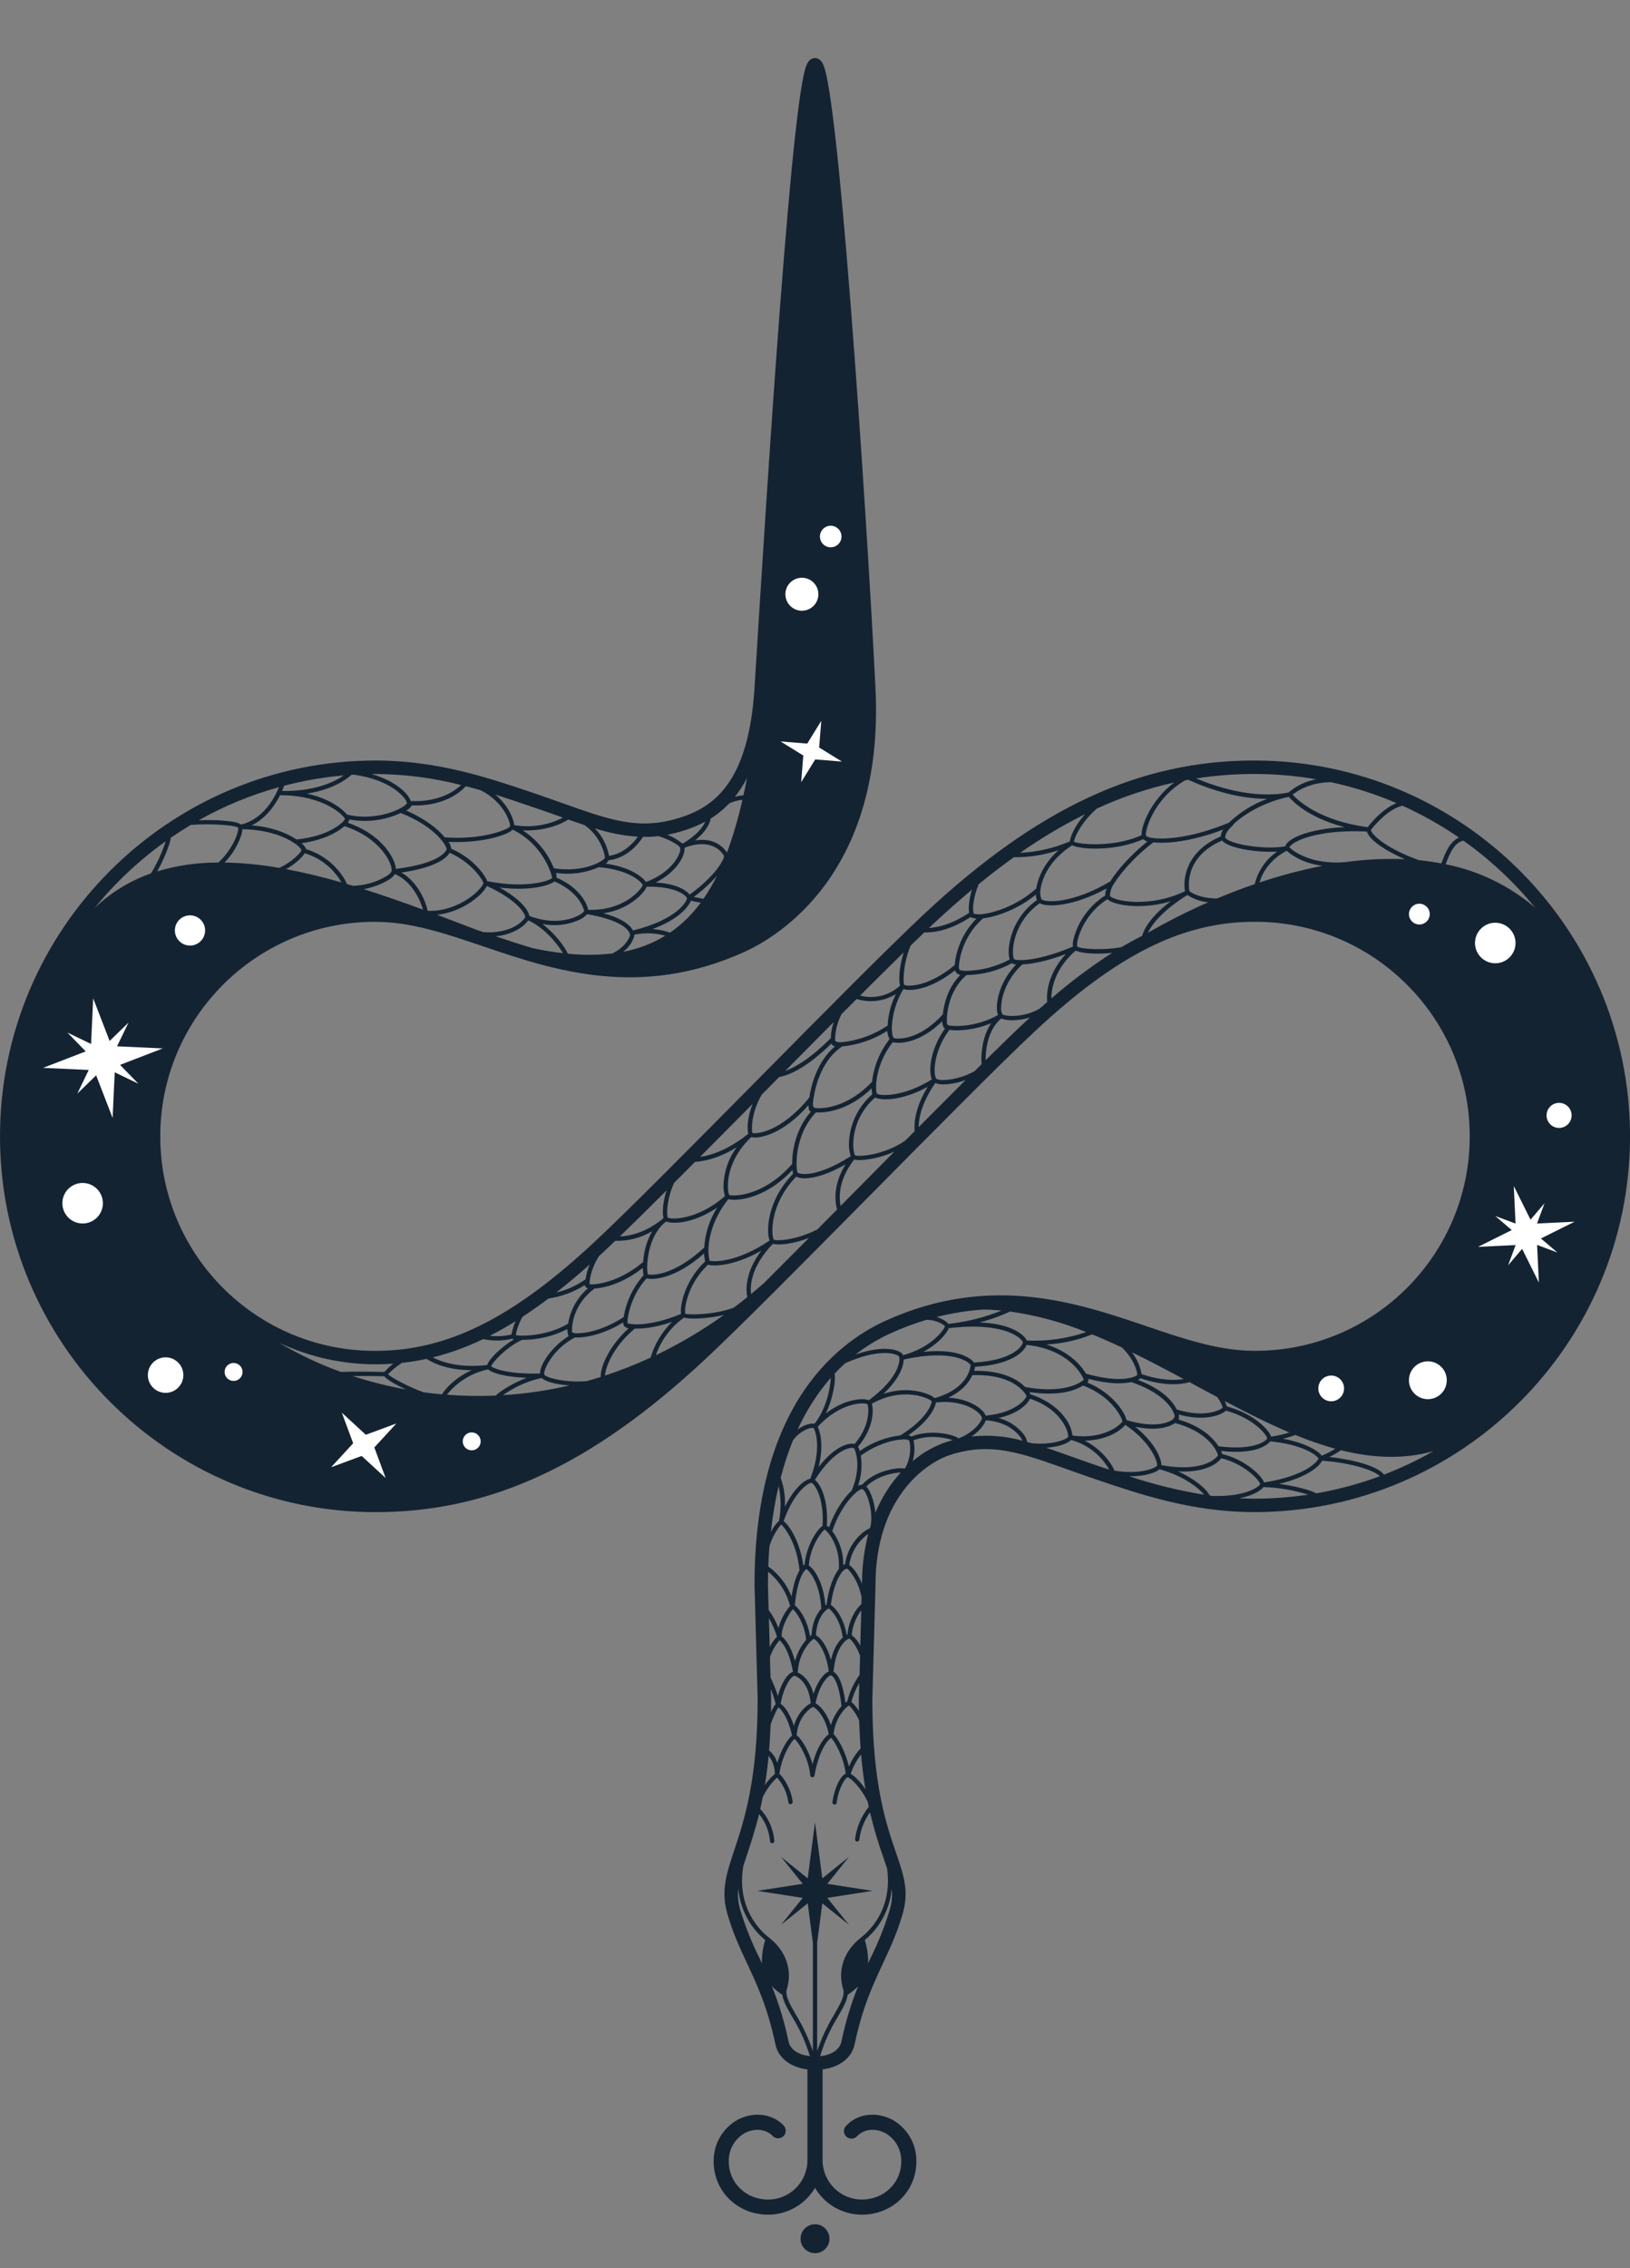 <?xml version="1.0" encoding="utf-8"?>
<!-- Generator: Adobe Illustrator 26.0.3, SVG Export Plug-In . SVG Version: 6.00 Build 0)  -->
<svg version="1.1" id="Ebene_1" xmlns="http://www.w3.org/2000/svg" xmlns:xlink="http://www.w3.org/1999/xlink" x="0px" y="0px"
	 viewBox="0 0 668.41 930" style="enable-background:new 0 0 668.41 930;" xml:space="preserve">
<rect x="0" y="0" width="668.41" height="930" fill="#808080" stroke="none"/>
<style type="text/css">
	.st0{fill:#142332;}
	.st1{fill:#FFFFFF;}
</style>
<g id="Ebene_2_00000058571036560168538090000006346915739535274648_">
	<g id="Ebene_1-2">
		<path class="st0" d="M334.21,911.96c-3.28,0-5.93,2.66-5.93,5.93c0,3.28,2.66,5.93,5.93,5.93c3.27,0,5.93-2.66,5.93-5.93
			C340.13,914.61,337.48,911.96,334.21,911.96z"/>
		<path class="st0" d="M514.32,311.81c-47.02,0-88.68,19.33-135.09,62.69c-14.75,13.78-40.83,40.15-68.51,68.12l-0.27,0.28
			c-25.88,26.16-52.64,53.21-66.42,66.07c-33.67,31.46-60.57,44.89-89.94,44.89c-48.57,0.23-88.14-38.96-88.37-87.53
			s38.96-88.14,87.53-88.37c0.28,0,0.56,0,0.84,0c14.48,0,28.84,4.88,44.07,10.05c28.54,9.69,64.05,21.76,107.07,2.29
			c13.58-6.14,57.59-32.12,53.77-108.32c-1.83-36.44-5.79-101.1-10.17-156.96c-2.32-29.57-4.47-53.03-6.39-69.74
			c-1.07-9.31-2.07-16.51-2.97-21.4c-1.12-6.08-2.09-10.06-5.27-10.06s-4.14,3.98-5.23,10.06c-0.87,4.86-1.84,12.05-2.87,21.37
			c-1.8,16.28-3.87,39.72-6.16,69.64c-4.14,54.12-8.13,118.32-10.51,156.67l-0.02,0.38c-2.45,39.46-17.11,49.18-31.12,53.48
			c-16.33,5.02-28.11,0.83-47.62-6.12c-3.55-1.26-7.21-2.57-11.23-3.93c-18.71-6.36-39.93-13.56-65.34-13.56
			C69.13,311.81,0,380.93,0,465.9s69.13,154.09,154.09,154.09c47.02,0,88.68-19.34,135.09-62.69
			c14.73-13.77,40.78-40.09,68.36-67.97l0.2-0.2c25.97-26.25,52.82-53.39,66.64-66.3c33.68-31.46,60.58-44.89,89.94-44.89
			c48.57-0.23,88.14,38.95,88.37,87.53c0.23,48.57-38.95,88.14-87.53,88.37c-0.28,0-0.56,0-0.85,0c-14.48,0-28.84-4.88-44.07-10.05
			c-28.53-9.7-64.04-21.76-107.07-2.29c-10.1,4.57-24.49,13.86-35.75,32.18c-11.96,19.46-18.02,45.03-18.02,76.08l1.29,46.84
			c0,33.11-5.56,49.84-9.61,62.05c-3.19,9.61-5.5,16.55-2.86,25.84c2.2,7.77,5.05,13.89,8.07,20.37
			c4.19,8.99,8.52,18.29,11.67,33.28c1.33,6.35,7.17,9.6,13.15,10.34v37.23c-0.01,8.9-7.23,16.12-16.13,16.13
			c-9.04,0-16.13-6.83-16.13-15.56c-0.15-4.79,2.35-9.27,6.5-11.67c4.85-2.53,9.31-1.22,11.57,1.2c1.21,1.21,3.18,1.21,4.38-0.01
			c1.15-1.15,1.21-3,0.14-4.23c-4.64-4.96-12.26-5.95-18.96-2.46c-6.19,3.47-9.97,10.07-9.83,17.16c0,12.2,9.81,21.76,22.33,21.76
			c7.9-0.01,15.22-4.19,19.23-11c4.01,6.81,11.32,10.99,19.23,11c12.52,0,22.33-9.56,22.33-21.76c0.14-7.1-3.64-13.69-9.83-17.16
			c-6.7-3.49-14.32-2.5-18.96,2.46c-1.21,1.21-1.22,3.17-0.01,4.38c1.21,1.21,3.17,1.22,4.38,0.01c0.05-0.05,0.1-0.1,0.15-0.16
			c2.26-2.42,6.72-3.72,11.57-1.2c4.15,2.39,6.65,6.88,6.5,11.67c0,8.72-7.08,15.56-16.13,15.56c-8.9-0.01-16.12-7.23-16.13-16.13
			v-37.24c6-0.75,11.82-3.99,13.15-10.32c3.15-14.99,7.48-24.29,11.67-33.28c3.02-6.48,5.87-12.6,8.07-20.37
			c2.61-9.18,0.36-15.71-2.74-24.75c-4.09-11.92-9.7-28.24-9.75-62.58l1.31-47.49c0-34.47,19.56-49.73,31.12-53.31
			c16.28-5.05,28.04-0.86,47.52,6.08c3.58,1.27,7.27,2.59,11.33,3.97c18.71,6.36,39.93,13.56,65.34,13.56
			c84.97,0,154.09-69.12,154.09-154.09S599.28,311.81,514.32,311.81z M567.52,604.61c-2.08-3.09-11.46-6.1-22.42-7.22
			c1.66-0.82,3.26-1.75,4.8-2.79c12.81,3.21,25.45,3.88,37.91,0.38C581.3,598.7,574.51,601.92,567.52,604.61L567.52,604.61z
			 M539.79,612.27c-2.57-1.4-9.01-3.06-15.3-3.86c11.55-2.74,16.53-7.18,17.67-9.5c12.84,0.89,21.79,4.28,23.68,6.34
			C557.39,608.39,548.67,610.74,539.79,612.27L539.79,612.27z M518.33,607.82c-0.1-0.28-0.22-0.56-0.37-0.82
			c-1.87-3.27-8.45-8.87-16.8-10.84c-0.1-0.44-0.25-0.87-0.45-1.27c14.18,1.58,18.91-2.37,20.19-3.92
			c13.35,1.27,19.24,5.8,19.76,7.04C540.32,599.21,535.32,605.19,518.33,607.82z M497.35,613.36c-0.41-0.05-0.83-0.11-1.24-0.16
			c-1.35-2.63-5.95-6.74-13-9.91c11.39,0.56,16.29-3.4,17.66-5.4c9.62,2.27,15.97,9.33,15.99,10.65
			C516.51,609.26,511.37,613.74,497.35,613.36L497.35,613.36z M423.1,591.74c-0.67-0.19-1.33-0.38-1.98-0.56
			c0.02-1.22-1.15-2.86-1.55-3.37c-2.61-3.16-6.15-5.4-10.11-6.41c8.22-1.85,11.9-5.74,12.93-7.92c13.97,4.76,15.9,14.7,15.66,15.61
			C437.54,590.04,431.94,592.58,423.1,591.74z M404.23,580.43c-0.42-0.97-1.07-1.83-1.88-2.51c-2.61-2.36-7.3-4.57-13.51-4.85
			c5.77-2.7,8.58-6.35,9.89-9.24c16.65-0.59,21.51,7.18,22.15,8.36c0.02,0.08,0.04,0.15,0.06,0.22
			C420.71,573.42,416.83,579.2,404.23,580.43L404.23,580.43z M370.97,602.1c-3.53-0.58-12.45,1.07-17.48,6.66
			c-0.55,0.01-1.1,0.12-1.61,0.33c1.36-3.95,1.74-8.18,1.11-12.31c6.64-4.69,12.79-6.27,16.43-6.55c0.04,0.01,0.08,0.01,0.12,0.01
			c0.08-0.01,0.2-0.02,0.34-0.04c0.96-0.15,1.95-0.03,2.85,0.33c0.57,0.86,1.25,6.44-1.51,11.32L370.97,602.1z M362.23,761.55
			c0.56,1.64,1.08,3.15,1.54,4.58c2.3,16.57-7.26,25.62-10.68,28.27l-0.02,0.02l0,0c-6.96,5.41-9.7,13.29-7.33,21.09
			c0.81,2.67-1.07,5.94-3.67,10.47c-2.88,4.72-5.22,9.74-6.98,14.98V796.6l2.11-16.22l10.92,8.79l-8.88-11.03l18.62-2.88
			l-18.62-2.88l8.88-11.03l-10.92,8.79l-2.99-22.97l-2.99,22.97l-10.92-8.79l8.88,11.03l-18.62,2.88l18.62,2.88l-8.88,11.03
			l10.92-8.79l2.11,16.22v44.38c-1.76-5.24-4.1-10.27-6.98-14.98c-2.6-4.53-4.48-7.8-3.67-10.47c2.37-7.8-0.37-15.68-7.33-21.09l0,0
			l-0.02-0.02c-3.49-2.7-13.39-12.07-10.53-29.29c0.46-1.47,0.98-3.02,1.53-4.7c1.56-4.7,3.33-10.04,4.95-16.67
			c2.57,3.2,4.14,7.09,4.5,11.18c0.05,0.45,0.42,0.79,0.87,0.79c0.03,0,0.06,0,0.09,0c0.48-0.05,0.83-0.48,0.78-0.96c0,0,0,0,0,0
			c-0.39-4.88-2.42-9.48-5.77-13.06c0.35-1.55,0.69-3.16,1.02-4.85c1.45-3.02,3.44-5.75,5.87-8.06c2.52,2.84,4.14,6.38,4.64,10.14
			c0.04,0.48,0.47,0.84,0.95,0.8c0.48-0.04,0.84-0.47,0.8-0.96l0,0c-0.45-4.92-3.77-10.22-5.43-11.46l-0.01-0.01
			c1.08-7.75,5.11-13.64,6.21-14.3c1.31,0.8,5.87,7.75,6.44,14.89c0.04,0.48,0.46,0.85,0.95,0.81c0.4-0.03,0.73-0.33,0.8-0.72
			c1.92-10.97,5.77-14.84,6.83-15.46c1.23,1.11,5.21,7.78,5.96,14.67c-2.5,1.18-4.78,6.7-5.44,11.72c-0.06,0.48,0.28,0.92,0.76,0.98
			c0.47,0.07,0.91-0.26,0.98-0.73c0-0.01,0-0.02,0-0.03c0.79-6.02,3.52-10.43,4.61-10.43l0,0c0.88,0.15,5.22,3.81,8.15,10.12
			c0.14,0.68,0.28,1.36,0.42,2.01c-3.09,3.8-5.04,8.4-5.63,13.26c-0.04,0.48,0.32,0.91,0.8,0.95c0,0,0,0,0,0c0.02,0,0.05,0,0.07,0
			c0.46,0,0.84-0.35,0.88-0.81c0.51-4.03,2.01-7.87,4.37-11.17C358.24,749.32,360.06,755.5,362.23,761.55L362.23,761.55z
			 M319.29,609.28c1.01,4.7,1.06,9.56,0.17,14.28c-1.4,1.31-2.54,2.87-3.36,4.6C316.79,621.81,317.85,615.5,319.29,609.28z
			 M325.16,590.57c1.48-2.05,3.5-3.65,5.83-4.63c0.81-0.4,1.72-0.56,2.62-0.48c0.84,1.22,3.43,8.67-1.34,20.81
			c-2.36,0.44-6.73,3.94-10.43,11.61c0.26-4.06-0.32-8.12-1.71-11.95C321.46,600.7,323.14,595.57,325.16,590.57z M370.49,558.45
			c0.05-0.34,0.07-0.68,0.08-1.02c19.95-4.5,26.97,1.08,27.42,2.27c0.02,0.09-0.25,9.44-14.73,13.55c-0.66-0.58-1.41-1.04-2.22-1.37
			c-1.62-0.74-9.03-3.68-18.8-0.39C368.83,565.34,370.21,560.5,370.49,558.45z M431.15,409.35c-0.05-4.4,1.67-12.42,9.95-19.62
			c1.58,0.82,4.99,1.27,8.94,1.27c2.03,0,4.05-0.11,6.07-0.34C447.35,396.27,439.01,402.52,431.15,409.35z M426.45,413.46
			c-6.21,3.77-14.12,3.45-15.42,2.38c-0.42-0.84-0.59-1.79-0.49-2.73c0.03-4.56,2.34-11.89,8.72-17.71
			c4.18-0.12,10.58-1.5,17.81-4.23c-6.88,7.44-8.15,15.35-7.62,19.64C428.46,411.68,427.46,412.56,426.45,413.46L426.45,413.46z
			 M402.52,436.32c-0.95,0.94-1.91,1.89-2.89,2.87c-6.58,3.74-14.6,4.24-15.67,3.07c-1.31-1.43-1.42-11,5.36-20.02
			c3.47,0.55,10.28,0.15,17.14-2.72c-3.39,4.95-3.95,11.15-4.02,14.04C402.43,433.95,402.42,435.12,402.52,436.32L402.52,436.32z
			 M371.21,467.67c-9,6.14-19.42,6.68-20.57,6.02l0,0c-0.32-0.37-0.96-2.7-0.68-6.3c0.58-6.75,3.79-13.01,8.94-17.42
			c2.8,1.49,11.43,1.18,21.53-4.37c-5.04,8.24-5.71,14.63-5.35,18.18C373.79,465.07,372.5,466.37,371.21,467.67z M348.85,474.04
			c-13.14,8.43-20.69,7.81-21.79,6.67c-0.71-1.15-1.66-14.96,7.52-24.62c0.61,0.04,1.17,0.04,1.46,0.04
			c3.52-0.06,12.35-1.17,21.4-9.9c-0.02,0.82,0.07,1.65,0.26,2.45c-5.79,4.99-9.25,12.16-9.57,19.8
			C348.02,470.35,348.26,472.25,348.85,474.04z M335.18,504.06c-8.71,4.48-16.77,4.81-17.84,4.22l-0.01-0.01
			c-1-1.29-2.2-14.02,9.17-25.85c2.83,1.53,10.09,0.8,20.27-5.05c-4.93,7.86-4.57,14.53-3.52,18.56
			C340.53,498.67,337.84,501.39,335.18,504.06z M314.98,505.02c0.02,1.23,0.21,2.45,0.59,3.62c-13.6,9.15-23.05,8.74-24.6,8.26
			c-0.29-1.38-0.44-2.79-0.47-4.2c0-0.23,0.01-0.47,0.02-0.71v-0.02c0.21-4.82,1.85-12.4,8.14-20.3c0.98,0.22,1.99,0.3,2.99,0.25
			c2.95-0.1,13.03-1.3,23.33-12.21c0.02,0.52,0.1,1.03,0.22,1.53C315.32,491.52,314.88,502.01,314.98,505.02L314.98,505.02z
			 M70.03,343.48c2.66-1.83,5.38-3.57,8.15-5.23c7.12-0.65,18.17-0.06,19.51,1.15c0.27,1.52-2.03,8.56-8.12,14.24
			c-8.5-0.03-16.96,1.19-25.11,3.63c1.98-3.51,3.62-7.19,4.91-11C69.66,345.35,69.88,344.42,70.03,343.48z M145.03,317.62
			c15.97,2.16,21.81,10.1,21.84,11.66c-0.03,0.15-0.44,0.76-1.85,1.64c-3.44,2.14-12.57,5.52-22.7,3.08
			c-2.02-2.46-7.28-6.62-16.5-8.61c11.11-1.72,16.71-6.22,18.31-7.72L145.03,317.62z M191.01,322.35c2.06,0.53,4.1,1.08,6.1,1.66
			c9.59,4.8,12.24,13.26,12.06,14.83c-0.95,1.29-11.36,5.62-26.81,4.48c-2.76-3.39-7.88-7.58-15.81-10.98
			c0.96-0.47,1.76-1.2,2.3-2.11c11.38,0.37,17.99-3.98,20.95-6.67C190.15,323.24,190.6,322.81,191.01,322.35L191.01,322.35z
			 M239.64,338.27c6.99,4.79,8.5,12.57,8.4,13.44c-0.41,1.23-8.64,6.26-20.91,4.3c-2.54-6.39-7.01-11.83-12.79-15.56
			c8.37,0.41,15.29-2.2,18.71-4.44C235.32,336.81,237.51,337.57,239.64,338.27L239.64,338.27z M99.43,339.98
			c10.44,0.17,17.6,3.2,21.27,5.7c0.08,0.09,0.17,0.16,0.28,0.22c0.05,0.02,0.11,0.06,0.17,0.09c1.58,1.14,2.41,2.14,2.44,2.64
			c-0.17,0.99-4.04,4.93-9.08,7.21c-7.4-1.31-14.89-2.04-22.41-2.2C96.97,348.55,99.21,342.76,99.43,339.98z M114.84,326.04
			c0.69,0.02,1.37,0.04,2.02,0.03c14.98,0.56,22.35,6.78,24.2,9.05c0.04,0.1,0.1,0.2,0.18,0.28c0.13,0.11,0.2,0.28,0.19,0.45
			c0,0.04-0.01,0.08-0.02,0.12c-0.9,1.42-6.48,6.86-19.85,8.22c-3.5-2.39-9.59-5.07-18.35-5.8
			C108.98,335.59,112.69,330.34,114.84,326.04z M164.32,333.33c14.81,5.85,19.05,13.89,18.8,14.91c-0.18,0.59-2.34,5.73-20.77,8.02
			c-0.38-4.45-5.78-14.1-19.69-18.92c0.18-0.26,0.33-0.54,0.42-0.84c0.08-0.16,0.13-0.32,0.17-0.49
			C150.38,337.31,157.74,336.38,164.32,333.33L164.32,333.33z M199.66,363.26c13.4,6.18,15.83,11.93,15.72,12.73
			c-0.33,1.09-5.35,7.03-17.13,6.2c-0.84-0.29-1.69-0.57-2.52-0.85c-5.37-2.05-10.88-4.16-16.48-6.26c6.4-0.79,12.4-3.53,17.19-7.85
			C197.73,366.11,198.82,364.76,199.66,363.26L199.66,363.26z M227.4,361.42c9.99,4.21,12.17,11.41,12.11,12.16
			c-0.55,1.29-9.19,6.91-22.42,1.98c-0.36-2.29-3.5-6.85-12.28-11.68C217.26,365.45,225.13,363.09,227.4,361.42L227.4,361.42z
			 M245.54,355.55c12.7,1.07,17.47,6.11,18.04,7.28c-0.5,1.85-7.94,10.78-22.4,10.19c-0.47-2.83-3.85-9.3-12.96-13.18
			c0.01-0.64-0.04-1.29-0.17-1.92C233.99,358.77,240.04,357.95,245.54,355.55L245.54,355.55z M263.86,365.67
			c0.54-0.63,0.98-1.35,1.32-2.11c12.26-0.26,16.24,3.75,16.54,4.71c0.05,1.03-3.87,8.77-22.15,13.22
			c-0.11-0.21-0.23-0.42-0.36-0.62c-1.34-1.95-4.48-4.46-11.75-6.42C257.52,372.94,262.76,367.05,263.86,365.67L263.86,365.67z
			 M287.34,370.11c-3.47,4.77-7.72,8.92-12.57,12.27c-2.33-0.82-4.76-1.31-7.22-1.45c10.67-3.94,14.26-8.85,15.2-10.5
			c0.21-0.37,0.39-0.75,0.54-1.15C284.06,369.48,285.3,369.73,287.34,370.11L287.34,370.11z M288.46,368.53
			c-1.42-0.26-2.92-0.54-3.98-0.77c3.46-2.55,6.64-5.45,9.51-8.65C292.38,362.38,290.53,365.53,288.46,368.53L288.46,368.53z
			 M240.78,374.83c11.92,2.01,15.77,5.26,16.99,7.03c0.15,0.22,0.28,0.45,0.39,0.7c-0.01,0.06-0.01,0.11,0,0.17
			c0.03,0.12,0.09,0.24,0.16,0.33c0.04,0.16,0.05,0.33,0.03,0.5c-0.01,0.06-1.15,4.36-7.26,7.37c-6.06,0.7-12.18,0.73-18.25,0.09
			c-1.33-3.04-5.37-8.33-10.38-12.17c5,1,10.2,0.44,14.87-1.61C238.62,376.69,239.8,375.86,240.78,374.83L240.78,374.83z
			 M260.07,383.93c0.05-0.23,0.06-0.47,0.05-0.7c4.21-0.87,8.56-0.73,12.7,0.41c-5.32,3.23-11.19,5.47-17.31,6.61
			C257.65,388.68,259.25,386.47,260.07,383.93L260.07,383.93z M124.93,349.83c6.39,1.9,11.79,6.19,15.1,11.97
			c-7.6-2.18-15.2-4.05-22.7-5.45C121.04,354.27,123.93,351.56,124.93,349.83L124.93,349.83z M161.94,358.39
			c7.3,3.07,10.6,11.31,11.51,14.55c-7.97-2.93-16.11-5.79-24.3-8.38c3.65-0.66,7.16-1.97,10.34-3.88
			C160.47,360.1,161.3,359.32,161.94,358.39L161.94,358.39z M195.24,365.94c-4.27,3.91-11.68,7.86-19.87,7.51
			c-0.56-3.05-3.6-11.57-10.79-15.71c14.36-2.08,18.57-6.02,19.8-8.09c9.29,4.05,13.69,11.37,13.84,12.38
			C198.22,362.49,197.41,363.96,195.24,365.94L195.24,365.94z M160.59,357.11c-0.03,0.2-0.28,0.93-2.05,2.09
			c-4.19,2.49-8.95,3.86-13.82,3.99c-0.82-0.25-1.65-0.5-2.48-0.74c-0.29-0.75-0.64-1.47-1.06-2.16
			c-3.55-5.81-9.1-10.12-15.61-12.12c-0.42-0.96-1.08-1.81-1.91-2.45c8.88-1.24,14.73-4.42,17.58-6.99
			C156.1,343.53,161.06,354.3,160.59,357.11L160.59,357.11z M212.87,380.77c1.47-0.88,2.75-2.05,3.76-3.43
			c6.88,3.15,12.3,10.1,14.2,13.47c-3.92-0.45-8.04-1.13-12.39-2.07c-5.27-1.54-10.34-3.21-15.21-4.86
			C206.65,383.61,209.95,382.55,212.87,380.77L212.87,380.77z M304.85,326.09c-1.18,0.09-2.34,0.3-3.48,0.62
			c1.91-2.42,3.57-5.02,4.97-7.76C305.88,321.35,305.38,323.73,304.85,326.09L304.85,326.09z M291.44,335.6
			c2.8-1.74,5.36-3.84,7.63-6.23c1.72-0.74,3.53-1.24,5.38-1.49c-1.63,7.36-3.75,14.61-6.34,21.69c-1.17-1.83-4.94-6.33-13.1-5
			c5.08-4.02,6.18-7.64,6.42-8.85C291.44,335.67,291.44,335.64,291.44,335.6L291.44,335.6z M296.9,350.95
			c0.05,0.92-2.22,7.07-14.08,15.86c-1.42-1.8-5.43-4.51-13.97-4.96c6.29-3.11,9.93-7.61,11.31-11.17c0.42-0.97,0.6-2.03,0.54-3.09
			C292.27,343.18,296.34,349.88,296.9,350.95L296.9,350.95z M278.88,347.47c0.17,0.87,0.04,1.78-0.37,2.57
			c-1.4,3.62-5.8,8.75-13.64,11.57c-1.48-2.17-6.54-6.12-16.5-7.51c0.53-0.35,0.95-0.84,1.23-1.41c6.73-0.63,11.85-5.96,14.04-9.55
			c2.13,0.03,4.26-0.08,6.37-0.33C274.54,344.19,278.35,346.52,278.88,347.47L278.88,347.47z M261.57,343.07
			c-2.12,2.99-6.37,7.16-11.84,7.81c-0.77-4.24-2.79-8.16-5.8-11.25C249.65,341.49,255.57,342.64,261.57,343.07L261.57,343.07z
			 M226.4,360.04c-1.42,1.24-10.95,4.35-26.6,1.23c-0.96-2.58-5.74-9.4-14.82-13.31c-0.06-1.02-0.43-2-1.08-2.79
			c12.95,0.63,23.71-2.51,26.37-5C222.77,346.32,226.28,358.4,226.4,360.04z M116.87,324.32c-0.39-0.01-0.81-0.01-1.21-0.02
			c0.34-0.78,0.61-1.49,0.84-2.14c8.03-2.1,16.22-3.52,24.48-4.24C137.49,320.36,129.87,324.26,116.87,324.32z M98.85,338.09
			c-0.29-0.24-0.62-0.43-0.98-0.56c-2.69-1.05-10.03-1.49-16.35-1.22c10.37-5.84,21.42-10.4,32.89-13.58
			C112.44,327.61,107.64,335.95,98.85,338.09z M157.55,564.27c1.18,1.42,4.72,3.48,8.89,5.42c-7.4-1.34-14.69-3.18-21.84-5.52
			C148.53,564.14,153.12,564.17,157.55,564.27L157.55,564.27z M174.91,557.15c2.99,1.91,8.92,4.63,18.51,4.65
			c-6.22,2.79-10.53,7.1-12.17,9.89c-2.59-0.23-5.15-0.52-7.68-0.87c-6.8-2.53-13.01-6.02-14.46-7.34c1.7-1.79,3.61-3.36,5.69-4.68
			C168.2,558.43,171.58,557.88,174.91,557.15L174.91,557.15z M198.14,549.03c3.95,0.86,8.04,0.81,11.96-0.15
			c0.18,0.13,0.38,0.23,0.59,0.3c-5.03,3.05-10.06,7.86-10.93,10.49c-11.18,1.26-18.38-1.09-22.3-3.12
			C184.6,554.76,191.53,552.24,198.14,549.03L198.14,549.03z M224.9,532.42c5.29-0.79,10.35-2.67,14.87-5.51
			c0.06,0.25,0.18,0.48,0.34,0.68c0.06,0.07,0.13,0.13,0.2,0.18c0.16,0.2,0.38,0.35,0.62,0.41c0.05,0.02,0.09,0.05,0.13,0.07
			c-4.33,3.72-7.19,8.85-8.1,14.48c-8.76,5.19-19.5,5.21-21.47,4.65c0.49-2.66,1.45-5.21,2.84-7.53
			C217.81,537.58,221.33,535.11,224.9,532.42z M247.8,513.01c1.38-1.29,2.89-2.72,4.51-4.27c5.31,0.15,10.55-1.21,15.11-3.92
			c-1.95,3.49-3.17,7.34-3.57,11.32c-0.05,0.42-0.09,0.86-0.12,1.3c-10.44,8.71-19.88,9.35-21.96,9.12
			c-0.06-1.46,0.44-6.11,3.8-11.5C246.32,514.38,247.06,513.7,247.8,513.01L247.8,513.01z M276.46,484.96
			c2.78-2.78,5.65-5.66,8.58-8.6c3.46-0.2,9.56-1.33,17.03-5.95c-3.3,4.47-5.17,9.83-5.37,15.38c-0.07,1.56,0.13,3.12,0.59,4.61
			c-11.7,10.2-22.48,9.57-23.46,8.82C273.4,498.44,273.16,492.06,276.46,484.96L276.46,484.96z M397.94,376.02
			c0.31,0.15,0.64,0.26,0.98,0.34c0.48,0.16,0.99,0.24,1.49,0.27c-5.09,5.14-8.24,11.88-8.94,19.08
			c-10.95,9.09-19.49,8.85-20.7,8.07c-0.49-1.15-0.45-8.93,2.7-16.13c1.96-1.91,3.82-3.69,5.56-5.36
			C382.91,382.43,389.54,381.54,397.94,376.02z M415.77,351.46c6.24,0.09,12.44-0.89,18.35-2.91c-7.05,6.26-8.76,13-9.17,15.72
			c-8.34,7.56-18.47,10.33-23.13,10.62c-0.8,0.01-1.6-0.06-2.38-0.21h-0.01c-0.23-0.2-0.59-1.52-0.26-4.27
			c0.35-2.71,1.08-5.37,2.16-7.88C406.17,358.56,410.98,354.87,415.77,351.46z M481.48,320.84c-9.76,7.45-13.55,17.96-13.36,21.62
			c-11.58,5.14-25.65,3.74-27.7,2.64c0.07-1.4,2.65-7.73,9.33-13.56C459.91,326.85,470.55,323.26,481.48,320.84L481.48,320.84z
			 M572.66,329.28c-5.82,2.38-10.56,8.21-11.82,9.86c-19.7-2.58-28.64-10.99-30.77-13.32c1.7-1.39,6.99-5.04,15.72-5.12
			C555,322.69,564,325.56,572.66,329.28L572.66,329.28z M598.27,343.4c-3.77,1.67-5.58,6.34-6.8,9.52
			c-0.14,0.37-0.28,0.73-0.42,1.08c-3.03-0.57-6.09-1.01-9.19-1.32c-13.21-4.75-19.25-10.26-19.72-12.35
			c1.09-1.44,6.69-8.42,12.92-10C583.17,333.98,590.94,338.36,598.27,343.4L598.27,343.4z M396.25,398.05
			c-0.1-0.03-0.21-0.04-0.32-0.02c-0.06,0.01-0.11,0.01-0.17,0.01c-0.79,0.02-1.58-0.12-2.3-0.43c-0.1-0.13-0.17-0.29-0.2-0.45l0,0
			c-0.02-0.11-0.03-0.22-0.04-0.33c0-0.05-0.01-0.1-0.01-0.15c0-0.15,0-0.3,0.01-0.48c0-0.05,0-0.11-0.01-0.16
			c0.69-7.53,4.24-14.52,9.92-19.51c5.46-0.64,14.3-3.68,21.66-9.78c0,0.78,0.13,1.56,0.4,2.29c-6.25,4.43-10.38,11.25-11.41,18.83
			c-0.28,1.84-0.21,3.72,0.23,5.54C408.53,396.34,402.45,397.93,396.25,398.05z M392.32,399c0.42,0.38,0.93,0.63,1.48,0.74
			c-5.53,5.57-6.85,12.94-7.17,16.14c-9.85,10.83-18.65,10.23-20.18,9.7c-0.17-0.35-0.32-0.72-0.45-1.09
			c-0.22-1.11-0.31-2.24-0.28-3.37c0.02-0.1,0.02-0.2,0.01-0.29c0.29-5.41,1.91-10.67,4.73-15.3c3.03,1.02,11.28,0.15,21.15-7.68
			l0.01,0.02c0.07,0.33,0.22,0.63,0.45,0.88c0.03,0.03,0.08,0.05,0.11,0.08C392.24,398.89,392.27,398.95,392.32,399L392.32,399z
			 M357.6,443.54c-9.65,10.18-19.44,11.11-23.09,10.79l-0.06-0.02c-0.56-0.14-1.07-0.26-1.12-1.48c0.03-0.59,0.1-1.32,0.22-2.16
			l0.02-0.13c0.01-0.05,0.01-0.09,0.01-0.14c0.86-5.81,3.89-16.29,11.76-21.33c6.57-0.68,12.9-2.86,18.49-6.38
			c0.08,1,0.32,1.97,0.71,2.89c0.06,0.17,0.12,0.35,0.19,0.52C360.79,431.15,358.31,437.19,357.6,443.54z M351.27,409.6
			c5.41,1.67,11.27,0.94,16.1-2.01c-2.01,4.02-3.16,8.41-3.37,12.89c-5.68,3.84-12.23,6.2-19.05,6.86c-1.46,0.04-2.05-0.23-2.3-0.48
			c-0.13-0.13-0.2-0.3-0.22-0.48c0.04-3.69,0.96-7.33,2.67-10.6C347.2,413.68,349.26,411.62,351.27,409.6L351.27,409.6z
			 M439.63,346.59c3.59,1.74,17.69,2.59,29.19-2.52c0.48,0.45,1.06,0.78,1.7,0.95c-6.13,4.89-12.17,11.36-15.23,16.37
			c-15.29,9.09-26.35,8.75-28.19,7.37c-0.34-0.83-0.53-1.72-0.56-2.63c0.01-0.36,0.03-0.76,0.08-1.2
			C426.93,362.37,428.79,353.57,439.63,346.59L439.63,346.59z M501.62,340.12c-0.06,0.09-0.13,0.19-0.18,0.28
			c-0.5,0.76-0.8,1.64-0.86,2.55c-15.14,6.46-15.42,18.65-14.65,22.45c-14.29,6.88-28.95,4.16-30.78,1.94
			c0.07-1.23,0.34-2.45,0.82-3.59c2.36-4.44,8.6-12.05,17.02-18.41C478.71,346.04,489.09,344.89,501.62,340.12L501.62,340.12z
			 M499.08,368.38c-7.16-0.06-10.59-2.41-11.34-3c-0.33-1.66-2.09-14.09,13.42-20.76c1.77,2.2,7.25,3.38,10.61,3.9
			c3.95,0.63,7.96,0.84,11.95,0.62c-4.6,3.17-7.87,7.92-9.19,13.34C509.24,364.3,504.07,366.29,499.08,368.38L499.08,368.38z
			 M486.9,366.95c2.57,1.7,5.53,2.73,8.6,2.97c-8.48,3.71-16.74,7.89-24.76,12.51C472.45,378.8,476.85,373.27,486.9,366.95z
			 M415.81,393.22c-0.28-0.36-0.72-2.61-0.18-6.01c1.17-6.83,5.04-12.9,10.73-16.86c3.32,1.82,14.1,1.21,27.44-6.09
			c-0.42,0.9-0.61,1.89-0.57,2.89c-6.52,4.13-11.2,10.61-13.07,18.1c-0.23,0.93-0.29,1.9-0.18,2.86
			C425.66,394.2,416.7,394.1,415.81,393.22z M441.76,388.1c-0.1-0.16-0.26-1.1,0.28-3.2c1.91-6.69,6.19-12.45,12.04-16.21
			c2.98,2.6,14.14,4.38,25.95,0.86c-7.55,5.77-10.73,10.77-11.67,14.15c-2.79,1.4-5.6,2.94-8.43,4.61
			C452.32,389.82,442.76,389.04,441.76,388.1L441.76,388.1z M527.61,348.8c1.45,1.35,6.11,5.03,14.65,6.21
			c-8.73,1.71-17.35,3.99-25.78,6.82C517.58,358.02,520.42,352.7,527.61,348.8L527.61,348.8z M551.67,353.47
			c-14.22,1.2-21.45-4.65-22.95-6.04c0.16-0.33,0.38-0.62,0.66-0.85c2.9-2.77,13.57-6.51,31.11-5.64c0.93,3.11,6.7,7.47,15.66,11.35
			C567.97,351.94,559.78,352.34,551.67,353.47L551.67,353.47z M528.49,326.71c1.55,1.82,8.16,8.64,22.89,12.42
			c-11.98,0.52-20.2,3.3-23.22,6.17c-0.51,0.46-0.9,1.03-1.14,1.68c-8.38,1.62-23.38-0.96-24.61-3.61c0.09-1.15,0.48-2.58,3.04-4.83
			c0.15-0.13,0.25-0.32,0.28-0.52C510.1,333.85,518.29,328.84,528.49,326.71L528.49,326.71z M503.93,337.31
			c-14.91,6.2-25.85,6.93-30.92,6.32c-0.09-0.03-0.18-0.05-0.27-0.05c-0.09,0-0.17-0.01-0.25-0.02c-0.86-0.06-1.69-0.32-2.43-0.75
			c-0.06-0.06-0.11-0.13-0.16-0.2c-0.48-1.49,2.72-14.82,16.05-22.66c0.45-0.08,0.9-0.16,1.34-0.24c5.78,2.67,18.68,7.82,32.27,7.82
			h0.04C513.77,329.69,508.44,333.02,503.93,337.31L503.93,337.31z M438.72,344.97c-6.47,2.77-13.37,4.36-20.4,4.7
			c8.46-5.93,17.35-11.22,26.6-15.84C440.83,338.45,438.91,342.88,438.72,344.97L438.72,344.97z M369.07,404.13
			c-4.41,4.06-10.59,5.6-16.39,4.07c6.51-6.51,12.54-12.49,17.9-17.73C368.74,396.23,368.42,401.87,369.07,404.13L369.07,404.13z
			 M340.67,425.67c-8.61,8.6-14.85,12.05-18.68,13.42c6.83-6.9,13.51-13.64,19.88-20.05C341.15,421.17,340.74,423.41,340.67,425.67
			L340.67,425.67z M314.37,446.79l0.33-0.34l4.83-4.88c3.44-0.58,10.6-3.15,21.43-13.72c0.1,0.31,0.28,0.58,0.52,0.8
			c0.29,0.2,0.62,0.32,0.97,0.37c-7.68,6.25-9.98,16.97-10.59,21.01c-11.82,14.42-21.89,14.96-23.33,14.5
			c-0.34-1.11-0.71-7.81,3.83-15.73L314.37,446.79z M324.86,477.22c-12.09,13.7-24.46,13.26-25.85,12.73
			c-0.67-1.3-2.48-12.67,9.04-23.75c0.52,0.15,1.07,0.21,1.61,0.19c1.78-0.01,10.82-0.73,21.91-13.29c-0.06,1.82,0.26,2.14,0.41,2.3
			c0.16,0.15,0.34,0.26,0.55,0.33C326.36,462.78,324.77,471.79,324.86,477.22z M306.84,464.85c-8.21,6.65-15.34,8.84-19.78,9.5
			c6.97-7.01,14.26-14.37,21.56-21.74C306.42,458.2,306.32,462.87,306.84,464.85z M273.2,500.8c0.62,0.26,1.27,0.41,1.94,0.46
			c4.34,0.42,11.48-1.06,18.97-6.18c-3.13,4.94-4.97,10.6-5.35,16.44c-12.26,11.36-21.21,11.49-23.11,10.96
			c-0.1-0.56-0.19-1.21-0.26-1.83c-0.02-0.73-0.02-1.62,0.05-2.62c0.01-0.05,0.01-0.09,0.01-0.14c0.32-4.71,1.86-11.76,6.76-16.29
			C272.54,501.35,272.87,501.07,273.2,500.8z M200.2,561.45c1.66,1.55,7.12,3.15,15.78,3.46c-5.54,2.09-10.61,5.28-12.7,7.28
			c-6.68,0.29-13.36,0.18-20.02-0.34C187.52,566.51,193.51,562.83,200.2,561.45L200.2,561.45z M232.66,544.93
			c-0.05,0.54,0.01,1.08,0.16,1.59c0.02,0.37,0.1,0.74,0.26,1.08c0.05,0.07,0.12,0.12,0.19,0.17c-7.03,4.3-11.85,11.67-11.85,15.38
			c-13.65,0.36-19.21-2.23-20.01-2.93c0.35-1.49,5.97-7.7,12.63-10.86C220.51,549.39,226.89,547.87,232.66,544.93L232.66,544.93z
			 M243.77,528.32c3.98-0.26,11.48-1.96,19.8-8.46c0.02,0.45,0.07,0.9,0.12,1.33c0.02,0.57,0.09,1.13,0.2,1.69
			c-4.28,4.83-7.1,10.77-8.15,17.14c-9.48,6.1-16.91,6.79-19.99,6.61c-0.71-0.15-1.05-0.28-1.19-0.48
			C234.46,543.74,234.82,535.09,243.77,528.32z M257.78,544.62c-8.64,7.83-11.72,16.67-11.42,19.93c-1.95,0.61-3.9,1.2-5.84,1.74
			c-9.12,0.69-16.73-1.51-17.29-2.66c-0.73-1.5,3.36-10.57,12.57-15.27c3.84,0.22,11.23-0.99,19.72-6.14
			c0.02,0.17,0.05,0.33,0.1,0.49c0.01,0.36,0.11,0.71,0.3,1.02c0.12,0.12,0.26,0.21,0.42,0.28
			C256.75,544.35,257.25,544.56,257.78,544.62z M222.1,564.98c1.54,1.49,6.01,2.7,11.5,3.06c-8.99,2.08-18.13,3.42-27.34,3.99
			C211.01,568.62,216.4,566.23,222.1,564.98z M248.09,563.99c0.1-2.51,2.54-11.17,12.26-19.27c3.34,0.12,8.49-0.42,15.26-2.73
			c-4.15,4.04-7.18,9.08-8.81,14.64C260.71,559.45,254.46,561.9,248.09,563.99L248.09,563.99z M280.46,540.23
			c1.37,0.31,2.78,0.45,4.19,0.4c4.11-0.05,8.2-0.55,12.2-1.5c-8.8,6.3-18.14,11.83-27.9,16.51
			C271.1,549.44,275.13,544.06,280.46,540.23L280.46,540.23z M279.27,538.72c-12.64,5.23-20.23,4.4-21.88,3.86
			c-0.04-0.07-0.07-0.15-0.08-0.23c-0.01-0.54,0.02-1.08,0.09-1.62v-0.02v-0.01c0.92-6.15,3.59-11.9,7.71-16.55
			c0.49,0.12,0.99,0.19,1.49,0.21c2.36,0.11,10.7-0.33,22.14-10.45c0.03,1.1,0.17,2.19,0.42,3.25
			C280.72,525.24,278.78,535.25,279.27,538.72L279.27,538.72z M240.13,524.52c-3.64,2.54-7.72,4.39-12.03,5.43
			c4.47-3.49,9.04-7.32,13.71-11.49C240.99,520.4,240.42,522.44,240.13,524.52L240.13,524.52z M209.78,547.14
			c-2.92,0.71-5.95,0.9-8.94,0.55c3.5-1.78,7.02-3.78,10.59-5.99C210.64,543.43,210.09,545.26,209.78,547.14L209.78,547.14z
			 M300.92,536.14c-8.06,2.98-18.14,3.05-19.93,2.48c-0.4-1.72,0.58-11.7,9.31-20.09c0.11,0.04,0.22,0.07,0.32,0.1
			c2.23,0.58,10.43,0.47,21.57-5.84c-7.02,9.3-6.24,16.74-5.75,19.05C304.62,533.33,302.77,534.75,300.92,536.14L300.92,536.14z
			 M359.57,448.36c-0.63-0.99-1.15-11.25,6.52-21.07c2.88,0.82,11.3,0.32,20.27-8.57c-0.03,0.67,0.1,1.33,0.38,1.94
			c0.06,0.27,0.17,0.53,0.34,0.76c0.12,0.13,0.27,0.23,0.43,0.3c-6.05,8.38-6.88,17.43-5.38,20.83
			C370.27,449.98,360.59,449.39,359.57,448.36L359.57,448.36z M389.19,420.46c-0.02-0.01-0.03-0.02-0.05-0.02
			c-0.3-0.08-0.57-0.25-0.77-0.49c-0.41-2.47,0.07-13.49,8-20.18c6.49-0.07,12.87-1.74,18.56-4.87c0.51,0.35,1.12,0.55,1.74,0.55
			c-5.92,6.12-7.97,13.38-7.88,18c-0.01,0.93,0.15,1.85,0.45,2.73C400.85,420.89,392.02,420.99,389.19,420.46L389.19,420.46z
			 M541.97,596.86c-1.53-2.18-6.98-5.37-15.91-6.97c1.74-0.4,3.46-0.92,5.13-1.54c5.34,2.21,10.81,4.1,16.38,5.65
			C545.78,595.11,543.91,596.06,541.97,596.86L541.97,596.86z M521.26,589.04c-0.07-0.21-0.16-0.41-0.25-0.6
			c-1.63-3.27-7.74-9.05-17.93-11.8c-0.22-0.76-0.52-1.5-0.87-2.21c8.92,4.72,17.77,9.19,26.54,12.9
			C526.29,588.08,523.79,588.65,521.26,589.04L521.26,589.04z M461.97,582.26c-0.64-2.97-5.36-10.94-16.08-15.39
			c0.17-0.2,0.3-0.44,0.39-0.69c0.09-0.28,0.1-0.58,0.05-0.86c8.95,2.36,14.45,2.05,17.54,1.33c11.19,3.81,15.64,9.01,17.19,12.07
			c0.01,0.11,0.05,0.22,0.11,0.31c0.11,0.18,0.19,0.35,0.26,0.51c0.09,0.23,0.17,0.47,0.24,0.71c0.12,0.66-0.19,1.08-0.71,1.69
			c-0.01,0.01-0.02,0.02-0.02,0.03C478.92,583.45,473.24,585.57,461.97,582.26L461.97,582.26z M443.66,566.29
			c-0.1,0.04-0.18,0.1-0.26,0.18c-2.64,1.8-9.73,4.62-23.01,2.22c-0.09-0.09-0.17-0.18-0.26-0.27c-2.63-2.52-8.77-6.63-20.71-6.36
			c0.24-0.53,0.38-1.09,0.42-1.66c15-0.91,20.06-6.16,21.13-8.98c17.73,1.88,22.9,12.74,23.48,14.18c-0.23,0.26-0.5,0.49-0.78,0.69
			L443.66,566.29z M501.41,577.2c-1.07,0.94-7.63,4.3-18.93,0.65c-1.58-3.28-5.59-8.14-15.8-12.06c0.35-0.18,0.67-0.43,0.93-0.71
			c10.17,3.51,17.03,2.5,20.16,1.62c3.79,2.04,7.57,4.08,11.33,6.09C500.15,574.1,500.93,575.59,501.41,577.2L501.41,577.2z
			 M445.29,563.2c-0.24-0.42-0.47-0.78-0.61-0.99c-1.74-2.63-6.32-8.08-15.6-10.96c6.44-0.34,12.78-1.74,18.76-4.14
			c4.1,1.66,8.18,3.46,12.24,5.37c5.14,4.94,6.32,10.23,6.32,11.24C465.58,564.58,459.6,567.29,445.29,563.2L445.29,563.2z
			 M468.11,563.38c-0.55-3.27-1.92-6.36-3.98-8.95c7.12,3.47,14.2,7.2,21.23,10.98C481.94,565.98,476.09,566.13,468.11,563.38
			L468.11,563.38z M445.43,546.16c-7.84,2.69-16.13,3.86-24.41,3.44c-0.31-0.67-0.76-1.28-1.3-1.78c-1.8-1.78-6.68-5.16-18.03-5.61
			c4.31-1.11,8.51-2.6,12.54-4.47C424.94,539.27,435.41,542.1,445.43,546.16L445.43,546.16z M480.99,583.98
			c0.29-0.16,0.56-0.33,0.83-0.52c9.83,2.56,14.52,7.48,16.47,10.57c0.02,0.07,0.05,0.15,0.08,0.22l0.13,0.23
			c0.45,0.68,0.77,1.44,0.96,2.23c-0.32,0.51-5.14,7.25-23.21,4.01c0-0.42-0.05-0.84-0.14-1.26c-0.74-3.57-3.96-9.18-10.61-14.48
			C474.02,586.75,478.77,585.2,480.99,583.98L480.99,583.98z M483.27,582.03c0.09-0.15,0.17-0.31,0.21-0.48
			c0.01-0.23-0.01-0.46-0.05-0.69c0.03-0.3,0.02-0.6-0.03-0.9c10.09,2.85,16.79,0.46,19-1.31c0.11-0.09,0.22-0.18,0.32-0.29
			c11.26,3.08,16.77,9.9,16.93,11.41c-0.64,1.21-5.76,5.04-19.98,3.21C497.44,589.47,492.54,584.68,483.27,582.03L483.27,582.03z
			 M403.21,536.93c2.51,0.03,5.01,0.17,7.51,0.41c-6.7,2.69-13.72,4.49-20.88,5.35c-0.31,0.03-0.64,0.07-0.95,0.11
			c-0.31-0.39-0.67-0.74-1.07-1.03c-1.14-0.81-2.41-1.41-3.76-1.78C390.32,538.38,396.74,537.35,403.21,536.93L403.21,536.93z
			 M389.06,544.55c0.33-0.04,0.66-0.07,0.99-0.11c22.9-2.48,29.24,4.77,29.4,5.92c-0.17,1.54-4.1,7.41-20.07,8.29
			c-0.49-0.66-1.09-1.22-1.79-1.65c-2.08-1.38-7.63-3.96-19.02-2.71C384.95,550.89,388.26,546.6,389.06,544.55z M382.07,574.53
			c-0.01,1.21-2.09,7.35-12.91,14c-5.98,0.72-11.68,2.92-16.59,6.4c-0.05-0.19-0.12-0.37-0.19-0.56c-0.02-0.04-0.03-0.09-0.04-0.13
			c-0.07-0.18-0.14-0.35-0.21-0.52c-0.04-0.1-0.09-0.19-0.13-0.28s-0.09-0.22-0.14-0.3c6.38-7.58,6.48-14.87,5.63-17.61
			C370.1,568.5,380.78,573.09,382.07,574.53z M339.96,626.18c-0.28-0.22-0.58-0.41-0.89-0.57c0.64-10.42-2.43-17-4.92-18.85
			c8.37-13.14,15.14-13.49,16-13.02c0.12,0.15,0.22,0.32,0.29,0.5l0.01,0.02c0.23,0.52,0.41,1.06,0.55,1.61
			c0.05,0.21,0.09,0.43,0.12,0.65c0.01,0.09,0.04,0.19,0.09,0.27c0.61,3.03,0.73,8.1-2,14.38
			C345.94,614.2,342.23,619.78,339.96,626.18L339.96,626.18z M341.81,711.04L341.81,711.04c0.42-4.12,2.24-7.98,5.16-10.92
			c0.37-0.32,0.78-0.61,1.2-0.87c1.77,1.79,3.17,3.9,4.14,6.21c0.12,4.05,0.33,7.84,0.6,11.39c-2.01,2.2-3.64,4.73-4.81,7.47
			C346.75,718.07,343.34,712.27,341.81,711.04z M318.75,722.8c-0.59-2-1.76-3.79-3.37-5.13c0.28-3.33,0.5-6.87,0.64-10.64
			c1.02-2.93,2.44-6.17,3.2-6.97c1.04,0.54,4.06,4.37,5.57,11.58C322.99,712.99,320.29,717.37,318.75,722.8z M332.7,607.97
			c0.02,0,0.05,0,0.07,0c0.96,0.2,5.29,5.68,4.53,17.65c-2.4,1.55-6.76,8.47-7.36,15.93c-0.18,0.08-0.36,0.18-0.53,0.29
			c-1.36-9.79-5.66-16.36-8.07-18.14C325.5,611.82,331.37,607.97,332.7,607.97z M338.37,660.52c0.43-0.42,0.92-0.77,1.45-1.05
			c1.04,0.67,4.69,4.19,5.78,11.95c-1.71,1.43-3.72,4.19-4.86,9.21c-1.61-6.07-4.4-9.26-6.15-10.17c0.24-5.23,2.2-8.33,3.69-9.87
			C338.31,660.57,338.34,660.55,338.37,660.52L338.37,660.52z M340.73,707.35c-1.73-5.2-4.56-8.09-6.3-8.99
			c1.58-8.09,5.45-11.54,6.3-11.45c0.84,0.11,3.24,2.62,4.36,12.63C343.05,701.77,341.55,704.44,340.73,707.35L340.73,707.35z
			 M325.56,707.63c-1.55-4.86-3.79-8.07-5.46-9.05c1.48-8.12,4.77-11.49,5.67-11.49c0.02,0,0.03,0,0.05,0
			c0.02,0.01,0.05,0.02,0.07,0.03l0.06,0.02c0.02,0.01,0.04,0.02,0.06,0.02c0.05,0.01,5.45,1.55,6.47,11.18
			C330.56,699.26,327.03,702.35,325.56,707.63L325.56,707.63z M346.94,672.55c0.03-0.01,0.07-0.02,0.1-0.03l0.27-0.19
			c0.28-0.25,0.61-0.42,0.98-0.49c0.77,0.32,3.12,3.35,4.4,7.02l-0.22,7.85c-2.35,3.31-4.08,7.02-5.09,10.95
			c-0.24,0.13-0.47,0.28-0.69,0.44c-0.92-7.04-2.66-11.52-4.9-12.65C342.51,677.47,345.24,673.91,346.94,672.55L346.94,672.55z
			 M327.14,685.72c0.33-8.21,5.49-13.31,6.55-13.77c1.11,0.37,4.96,4.29,6.18,13.37c-2.02,0.74-4.63,3.97-6.28,9.18
			C332,688.47,328.59,686.36,327.14,685.72L327.14,685.72z M319,695.35c-0.86-2.58-1.87-5.12-3.03-7.58l-0.23-8.39
			c0.87-2.52,2.21-4.85,3.93-6.88c1,0.75,4.02,4.29,5.5,12.96c-0.17,0.05-0.33,0.11-0.49,0.19
			C322.77,686.61,320.45,689.92,319,695.35z M326.03,681.07c-1.66-6.17-4.09-9.16-5.51-10.1c-0.07-4.45,3.39-9.85,4.6-11.21
			c1.33,1.09,4.88,5.99,5.44,12.61C328.4,674.88,326.85,677.86,326.03,681.07L326.03,681.07z M319.23,667.5
			c-1.02-2.64-2.37-5.13-4.03-7.42l-0.29-10.39c0-1.69,0.02-3.46,0.07-5.28c4.43,3.59,7.58,8.51,9.01,14.03
			C321.75,661.06,320.12,664.16,319.23,667.5L319.23,667.5z M318.61,671.1c-1.2,1.23-2.21,2.64-2.98,4.18l-0.33-11.85
			C316.71,665.85,317.82,668.42,318.61,671.1L318.61,671.1z M316.1,692.55c0.82,2,1.49,4.06,2,6.17c-0.09,0.08-0.17,0.17-0.24,0.26
			c-0.68,0.94-1.25,1.95-1.7,3.02c0.03-1.77,0.05-3.58,0.05-5.45L316.1,692.55z M352.36,690.06l-0.19,7.05
			c0,1.51,0.02,2.97,0.04,4.41c-0.81-1.4-1.86-2.65-3.09-3.7C349.83,695.09,350.92,692.48,352.36,690.06L352.36,690.06z
			 M352.78,674.79c-0.82-1.71-2.03-3.21-3.52-4.39c0.32-3.69,1.68-7.21,3.92-10.15L352.78,674.79z M332.8,670.38
			c-0.23,0.11-0.45,0.25-0.66,0.41c-0.89-6.07-3.98-10.72-5.9-12.36c-0.11-0.09-0.21-0.17-0.32-0.24
			c1.27-12.46,4.33-14.62,4.76-14.86c0.91,0.49,5.46,5.05,6.12,16.24C335.01,661.51,333.06,664.97,332.8,670.38L332.8,670.38z
			 M320.3,625.06c1.44,1.09,6.47,7.64,7.55,18.69c0.01,0.04,0.02,0.07,0.03,0.11c-1.22,1.93-2.46,5.27-3.28,10.76
			c-1.91-4.96-5.23-9.25-9.55-12.35c0.1-2.66,0.25-5.43,0.48-8.3C316.52,630.7,318.14,627.67,320.3,625.06L320.3,625.06z
			 M333.41,699.83c0.82,0.31,4.88,3.22,6.45,11.24c-1.71,1.11-4.68,4.71-6.67,12.23c-1.49-5.47-4.54-10.24-6.17-11.57
			c-0.11-0.09-0.22-0.17-0.33-0.24C327.2,703.73,332.49,700.18,333.41,699.83L333.41,699.83z M353.48,649.35
			c-1.53-3.8-3.63-6.69-5.23-7.67c0.72-5.15,3.55-9.78,7.8-12.78C354.33,635.58,353.47,642.45,353.48,649.35L353.48,649.35z
			 M347.27,643.13c1.24,0.59,4.84,5.36,6.05,11.85l-0.08,2.72c-0.05,0.04-0.09,0.07-0.14,0.11c-1.97,1.67-5.02,6.29-5.6,12.4
			c-0.1,0.04-0.21,0.08-0.31,0.12c-1.2-6.97-4.56-11.09-6.5-12.31c0.99-7.59,3.25-11.93,4.84-13.8
			C346.01,643.69,346.61,643.31,347.27,643.13L347.27,643.13z M343.98,643.33c-2.05,2.58-4.14,7.58-5.04,14.55
			c-0.16,0.08-0.32,0.17-0.47,0.27c-0.86-9.68-4.64-14.95-6.8-16.26c0.52-7.79,5.16-13.84,6.47-14.77l0.08,0.04
			c1.44,0.94,6.35,6.72,5.76,16.16L343.98,643.33z M355.68,575.72c0.44,0.71,1.73,8.09-5.23,16.33c-0.68-0.15-1.38-0.17-2.07-0.05
			c-2,0.3-6.8,1.86-12.71,9.51c2.22-8.69,0.68-14.46-0.34-16.54c9.63-10.39,19.43-9.97,20.37-9.25L355.68,575.72z M315.18,719.89
			c1.68,2.11,2.59,4.74,2.55,7.45c-1.59,1.31-2.97,2.85-4.08,4.57c0.61-3.67,1.13-7.65,1.54-12.02L315.18,719.89z M348.82,727.3
			c0.97-2.88,2.42-5.57,4.28-7.97c0.46,5.29,1.08,10.03,1.79,14.29c-2.14-3.2-4.49-5.49-6.06-6.33L348.82,727.3z M357,625.65
			c-0.1,0.31-0.2,0.62-0.29,0.93c-1.07,0.48-2.06,1.1-2.96,1.84c-3.94,3.26-6.52,7.88-7.23,12.94c-0.25,0.07-0.49,0.18-0.71,0.31
			c0.06-5.01-1.52-9.89-4.51-13.91c3.48-10.71,10.35-17.2,12.17-17.23c0.07,0,0.13,0,0.2,0.01c0.22,0.08,0.73,0.5,1.34,1.65
			C356.52,615.05,357.93,621.13,357,625.65z M373.71,588.99c-0.35-0.27-0.76-0.46-1.2-0.55c8-5.52,10.9-10.83,11.27-13.4
			c8.26-1.02,14.51,1.58,17.39,4.18c1.12,1.01,1.5,1.82,1.49,2.12c-0.08,1.68-3.69,6.16-9.54,8.4
			C390.32,587.78,380.95,586.07,373.71,588.99L373.71,588.99z M439.78,588.6c-0.33-2.56-1.32-5-2.89-7.06
			c-2.18-3.09-6.42-7.27-14.35-9.88c-0.01-0.03-0.02-0.07-0.04-0.1c-0.09-0.27-0.19-0.54-0.3-0.8c12.1,1.81,18.81-0.66,21.9-2.69
			c12.13,4.56,15.98,13.42,16.19,14.7C459.58,584.03,453.05,590.3,439.78,588.6L439.78,588.6z M461.43,584.19
			c11.14,7.52,13.4,15.8,13.05,16.74l-0.01,0.01c-0.67,0.96-6.82,3.78-17.45,2.03c-1.21-2.94-5.18-8.74-12.21-12.29
			C454.21,590.5,459.68,586.4,461.43,584.19L461.43,584.19z M475.49,602.4c10.1,2.81,16.08,7.72,18.29,10.45
			c-10.43-1.71-20.71-4.24-30.74-7.57C469.53,605.38,473.91,603.8,475.49,602.4L475.49,602.4z M629.45,372.12
			c-10.48-8.98-23.1-15.1-36.64-17.77c0.1-0.26,0.2-0.52,0.31-0.8c1.65-4.3,3.47-8.15,7-8.87
			C611.08,352.47,620.95,361.7,629.45,372.12z M539.75,319.52c-4.2,0.75-8.12,2.61-11.34,5.4l-0.07,0.02
			c-14.26,2.8-29.8-2.4-37.84-5.78c7.88-1.22,15.85-1.83,23.82-1.82C522.84,317.33,531.35,318.06,539.75,319.52L539.75,319.52z
			 M398.6,364.75c-0.77,2.35-1.22,4.8-1.34,7.27c-0.03,0.75,0.02,1.49,0.15,2.23c-6.96,4.68-12.67,6-16.47,6.22
			c0.7-0.67,1.39-1.31,2.05-1.93C388.26,373.62,393.46,369.03,398.6,364.75z M273.35,488.07c-1.66,5.06-1.79,9.45-1.27,11.37
			c-0.34,0.27-0.69,0.53-1,0.82c-6.87,5.35-13.2,6.54-16.92,6.7C259.59,501.72,266.13,495.27,273.35,488.07z M161.29,559.11
			c-1.32,1.03-2.55,2.17-3.68,3.4c-5.27-0.12-12.6-0.21-17.84-0.01c-8.79-3.18-17.27-7.19-25.31-11.96
			c12.4,5.83,25.93,8.84,39.63,8.83C156.51,559.38,158.9,559.28,161.29,559.11z M279.91,340.7c3.22-0.96,6.33-2.24,9.3-3.81
			c-0.86,1.94-3.19,5.46-9.36,9.02c-1.83-1.57-3.93-2.81-6.19-3.65C275.77,341.85,277.86,341.33,279.91,340.7z M228.81,334.51
			l2.05,0.73c-6.15,3.15-13.16,4.22-19.98,3.08c-0.26-2.42-2.25-7.94-7.73-12.49c5.01,1.56,9.83,3.2,14.5,4.79
			C221.64,331.96,225.29,333.25,228.81,334.51L228.81,334.51z M189.07,321.86c-2.74,2.68-9.35,7.07-20.62,6.58
			c-0.93-2.86-5.96-8.17-16.08-11.08c0.57-0.01,1.15-0.02,1.72-0.02C165.89,317.42,177.64,318.93,189.07,321.86L189.07,321.86z
			 M67.91,344.95c-0.07,0.25-0.14,0.5-0.22,0.79c-1.47,4.31-3.4,8.45-5.76,12.35c-8.66,3.03-16.56,7.89-23.16,14.25
			C47.22,361.95,57.02,352.74,67.91,344.95z M313.25,526.09c-1.74,1.53-3.49,3.02-5.25,4.47c-0.42-3.16-0.24-11.06,8.94-20.6
			c2.29,0.67,8.16,0.18,14.79-2.41C325.26,514.07,319.05,520.3,313.25,526.09z M353.81,485.25l-0.2,0.2l-8.91,9
			c-0.84-4.29-0.58-11.12,5.58-19.04c0.97,0.22,1.97,0.29,2.97,0.21c4.68-0.32,9.26-1.5,13.52-3.47
			C362.47,476.49,358.13,480.88,353.81,485.25z M376.71,462.13c0.01-3.73,1.27-10.04,6.83-18.09c1.08,0.42,2.24,0.61,3.39,0.57
			c3.1-0.09,6.17-0.7,9.06-1.82C389.97,448.8,383.45,455.34,376.71,462.13L376.71,462.13z M404.17,434.69
			c-0.07-4.66,1.09-12.68,6.39-17.11c1.45,0.54,2.99,0.79,4.53,0.73c2.47-0.02,4.92-0.4,7.27-1.13c-0.59,0.54-1.17,1.07-1.76,1.62
			C416.26,422.86,410.64,428.31,404.17,434.69L404.17,434.69z M365.46,546.55c4.69-2.13,9.52-3.94,14.46-5.42
			c4.49,0.07,7.22,2.11,7.57,2.68c-0.37,1.21-5.03,8.48-17.18,11.84c-0.08-0.22-0.2-0.43-0.34-0.62c-0.95-1.18-6.73-4.01-19.12,0.32
			C355.35,551.84,360.26,548.89,365.46,546.55z M346.59,558.92c14.74-6.55,21.32-3.66,22-2.8c0.27,0.69,0.32,1.45,0.14,2.17
			c-0.32,2.25-2.2,8.25-12.44,15.81c-1.01-0.34-2.06-0.48-3.12-0.42c-1.94,0.05-7.84,0.68-14.52,5.84
			c2.99-6.26,4.14-13.52,3.61-16.34C343.63,561.71,345.08,560.29,346.59,558.92z M340.67,564.93c-0.1,3.79-1.78,12.78-6.67,18.82
			c-0.53-0.11-1.07-0.12-1.6-0.02c-1.94,0.37-3.76,1.2-5.32,2.41C330.56,578.45,335.13,571.31,340.67,564.93L340.67,564.93z
			 M303.54,783c-0.82-2.81-1.1-5.75-0.83-8.66c0.24,2.56,0.79,5.07,1.64,7.5c1.84,5.31,5.1,10.02,9.44,13.59
			c-0.98,3.09-1.44,6.32-1.35,9.56c-0.38-0.82-0.76-1.64-1.13-2.44C308.17,796.26,305.57,789.72,303.54,783L303.54,783z
			 M323.36,837.02c-1.6-7.73-3.89-15.31-6.83-22.63c1.3,1.31,2.73,2.49,4.27,3.5c0.36,2.58,1.98,5.42,4.02,8.98
			c3.13,5.05,5.58,10.48,7.29,16.16C328.05,842.6,324.15,840.74,323.36,837.02z M345.05,837.02c-0.78,3.72-4.67,5.63-8.75,6.03
			c1.71-5.69,4.16-11.13,7.29-16.18c2.04-3.55,3.67-6.4,4.02-8.98c1.54-1.01,2.97-2.19,4.27-3.5
			C348.93,821.71,346.65,829.28,345.05,837.02z M364.87,783c-2.04,6.72-4.63,13.26-7.76,19.54c-0.37,0.8-0.75,1.62-1.13,2.44
			c0.08-3.24-0.37-6.47-1.35-9.56c4.34-3.57,7.61-8.28,9.44-13.59c0.83-2.38,1.37-4.85,1.62-7.36
			C365.97,777.34,365.69,780.24,364.87,783L364.87,783z M358.96,620.27c-0.25-3.09-1.07-6.11-2.4-8.9
			c-0.34-0.68-0.79-1.31-1.34-1.85c4.2-4.29,10.95-5.71,14.19-5.79c-1.39,1.5-2.69,3.09-3.89,4.74
			C362.87,612.14,360.67,616.1,358.96,620.27L358.96,620.27z M388.49,591.1c-5.22,1.71-10.06,4.43-14.24,8
			c0.85-2.78,0.97-5.72,0.35-8.56c6.07-2.37,12.97-1.21,16.09-0.07C389.96,590.67,389.23,590.87,388.49,591.1L388.49,591.1z
			 M398.39,588.97c3.15-2.14,5.25-4.74,5.84-6.65c7.29,0.47,11.39,3.74,13.21,5.7c0.76,0.77,1.38,1.68,1.82,2.68
			C412.47,588.82,405.4,588.23,398.39,588.97L398.39,588.97z M439.5,597.25c-3.72-1.32-7.2-2.56-10.52-3.67
			c5.18-0.35,8.91-1.78,10.24-3.18c6.64,1.81,12.27,6.2,15.65,12.19c-1.39-0.47-2.76-0.93-4.12-1.4
			C446.74,599.83,443.06,598.52,439.5,597.25L439.5,597.25z M508.2,614.3c5.76-1.14,8.86-3.21,9.88-4.6
			c6.23,0.21,12.41,1.25,18.36,3.12c-7.32,1.1-14.71,1.65-22.12,1.65C512.25,614.47,510.22,614.4,508.2,614.3L508.2,614.3z"/>
		<circle class="st1" cx="340.65" cy="219.98" r="4.42"/>
		<circle class="st1" cx="193.43" cy="590.97" r="3.68"/>
		<circle class="st1" cx="582.03" cy="374.79" r="4.26"/>
		<circle class="st1" cx="585.52" cy="565.91" r="7.76"/>
		<circle class="st1" cx="95.78" cy="562.51" r="3.68"/>
		<circle class="st1" cx="545.88" cy="569.26" r="5.28"/>
		<circle class="st1" cx="613.16" cy="386.64" r="8.31"/>
		<circle class="st1" cx="33.88" cy="493.33" r="8.31"/>
		<circle class="st1" cx="639.33" cy="457.32" r="5.14"/>
		<circle class="st1" cx="328.83" cy="243.64" r="6.76"/>
		<circle class="st1" cx="77.91" cy="381.49" r="6.2"/>
		<circle class="st1" cx="67.91" cy="563.8" r="7.28"/>
		<polygon class="st1" points="336.78,295.55 335.9,306.48 345.23,312.25 334.3,311.37 328.53,320.7 329.41,309.77 320.08,304 
			331.02,304.88 		"/>
		<polygon class="st1" points="140.18,579.22 150.01,588.26 162.54,583.63 153.5,593.46 158.13,605.99 148.3,596.95 135.78,601.58 
			144.82,591.75 		"/>
		<polygon class="st1" points="38.21,409.31 45.76,428.89 66.72,429.86 47.15,437.41 46.18,458.37 38.62,438.8 17.66,437.83 
			37.24,430.27 		"/>
		<polygon class="st1" points="52.69,419.28 45.95,433.23 56.75,444.34 42.8,437.6 31.7,448.4 38.43,434.45 27.63,423.35 
			41.58,430.08 		"/>
		<polygon class="st1" points="620.75,486.27 628.44,501.73 645.68,500.91 630.23,508.6 631.04,525.84 623.35,510.39 606.11,511.21 
			621.56,503.51 		"/>
		<polygon class="st1" points="633.37,493.33 628.93,505.27 638.63,513.53 626.68,509.09 618.42,518.79 622.86,506.85 
			613.16,498.58 625.1,503.02 		"/>
	</g>
</g>
</svg>

